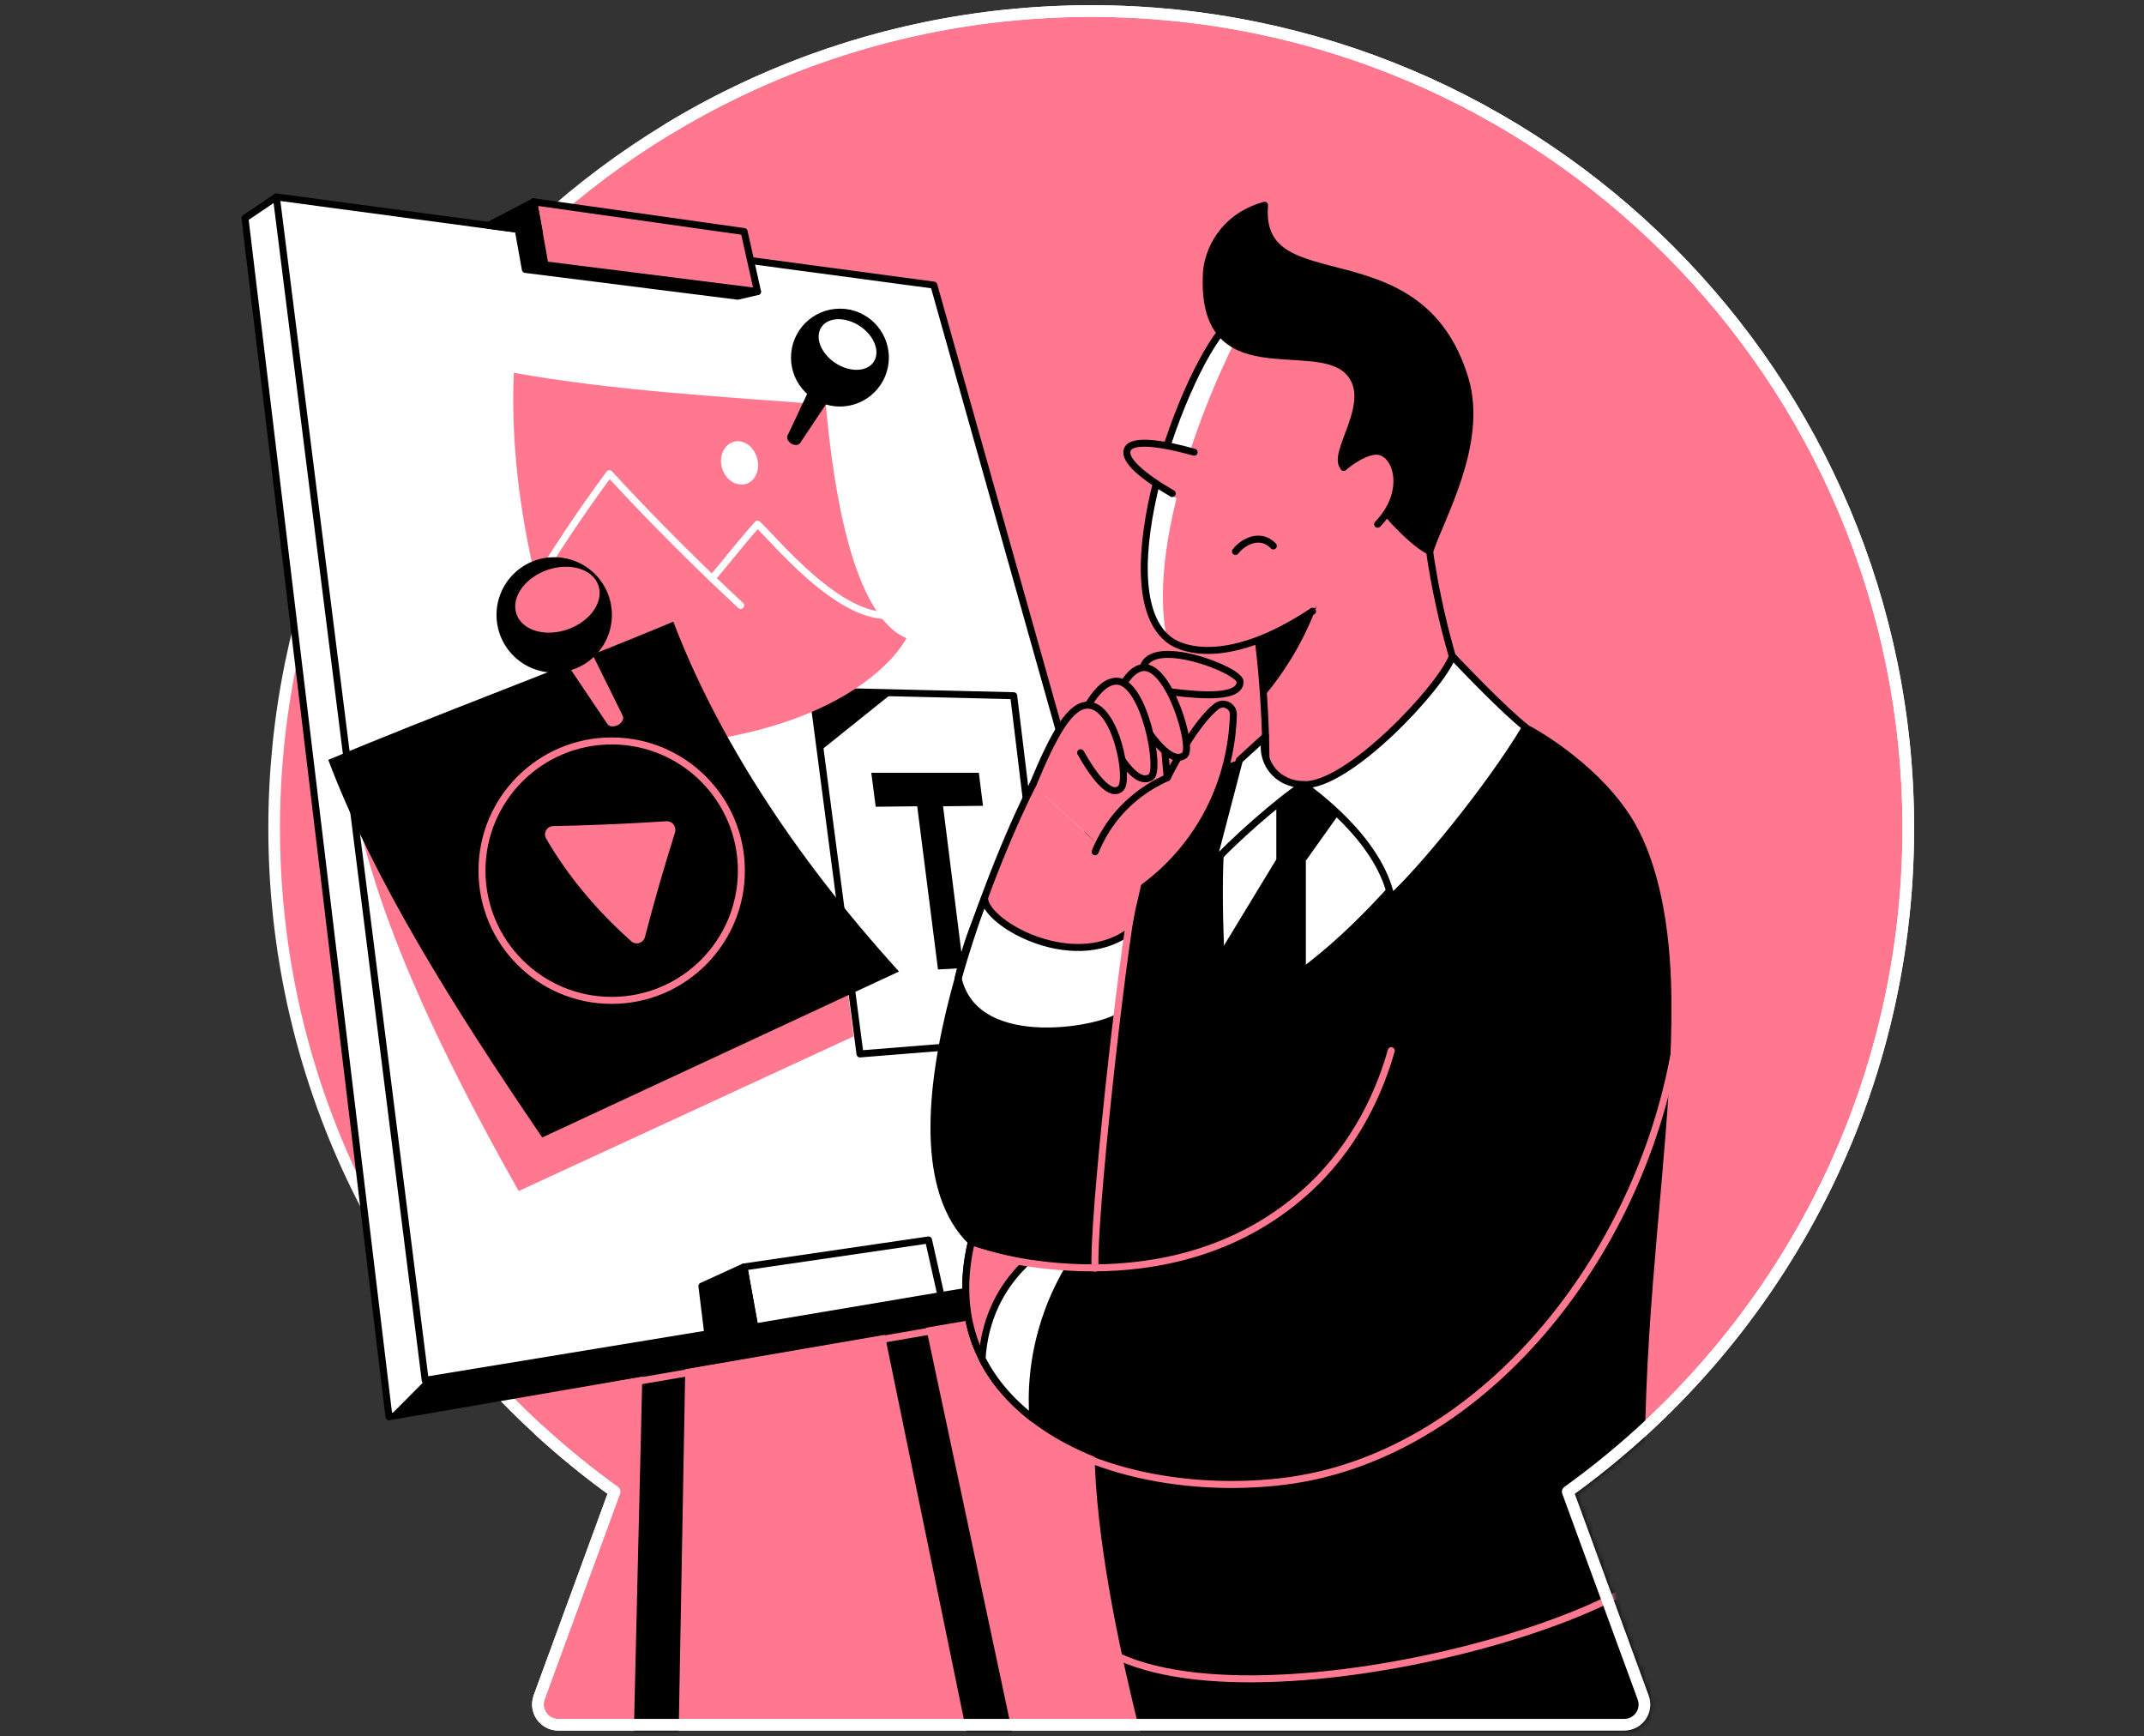 <svg width="368" height="298" viewBox="0 0 368 298" fill="none" xmlns="http://www.w3.org/2000/svg">
<rect x="0" y="0" width="368" height="298" fill="#333333" stroke="none"/>
<path d="M327.542 142.139C327.542 64.688 264.75 1.896 187.299 1.896C109.849 1.896 47.057 64.688 47.057 142.139C47.057 189.053 70.102 230.556 105.477 256.003L92.538 291.305C91.714 293.599 93.398 296 95.8 296H278.763C281.201 296 282.885 293.599 282.025 291.305L269.087 256.003C304.497 230.556 327.542 189.053 327.542 142.139Z" fill="#FF788F" stroke="white" stroke-width="2" stroke-miterlimit="10" stroke-linecap="round" stroke-linejoin="round"/>
<mask id="mask0_9290_11" style="mask-type:alpha" maskUnits="userSpaceOnUse" x="40" y="0" width="289" height="297">
<path d="M327.542 142.139C327.542 64.688 264.75 1.896 187.299 1.896C160.989 1.896 136.371 9.142 115.331 21.747C95.865 33.409 53.176 11.158 41.331 30.5C39.331 41 47.057 115.339 47.057 142.139C47.057 163.558 54.743 224.35 63.331 242.5C71.777 260.352 81.002 235.633 95.799 248.378C98.909 251.057 102.138 253.601 105.476 256.003L92.538 291.305C91.714 293.599 93.398 296 95.799 296H278.763C281.2 296 282.885 293.599 282.025 291.305L269.086 256.003C304.496 230.556 327.542 189.054 327.542 142.139Z" fill="#45E0A8" stroke="white" stroke-width="2" stroke-miterlimit="10" stroke-linecap="round" stroke-linejoin="round"/>
</mask>
<g mask="url(#mask0_9290_11)">
<path d="M47.434 33.8L42.047 37.444L66.764 243.145L210.869 218.308L215.306 213.476L47.434 33.8Z" fill="white" stroke="black" stroke-width="1.2" stroke-miterlimit="10" stroke-linecap="round" stroke-linejoin="round"/>
<path d="M215.306 213.476L208.849 206.584L165.752 204.604L72.983 236.887L66.764 243.145L210.869 218.309L215.306 213.476Z" fill="black"/>
<path d="M160.286 48.931L47.434 33.8L72.983 236.886L207.027 214.862L160.286 48.931Z" fill="white" stroke="black" stroke-width="1.2" stroke-miterlimit="10" stroke-linecap="round" stroke-linejoin="round"/>
<path d="M90.174 46.238L88.629 37.642L91.6 34.632L130.023 50.041L126.616 50.833L90.174 46.238Z" fill="black" stroke="black" stroke-width="1.2" stroke-miterlimit="10" stroke-linecap="round" stroke-linejoin="round"/>
<path d="M93.541 45.446L91.6 34.632L127.725 39.742L130.023 50.041L93.541 45.446Z" fill="#FF788F" stroke="black" stroke-width="1.2" stroke-miterlimit="10" stroke-linecap="round" stroke-linejoin="round"/>
<path d="M83.876 38.672L91.6 34.632L92.551 39.821L83.876 38.672Z" fill="black" stroke="black" stroke-width="1.2" stroke-miterlimit="10" stroke-linecap="round" stroke-linejoin="round"/>
<path d="M108.765 298.553C111.221 301.128 113.716 303.623 116.331 306L117.664 232.449H110.336L108.765 298.553Z" fill="black"/>
<path d="M180.052 327.001L158.305 224.765L151.374 226.706L172.011 327.001H180.052Z" fill="black"/>
<path d="M127.686 217.436L129.548 227.735L161.514 222.348L159.375 212.802L127.686 217.436Z" fill="white" stroke="black" stroke-width="1.2" stroke-miterlimit="10" stroke-linecap="round" stroke-linejoin="round"/>
<path d="M127.686 217.436L129.548 227.734L121.467 228.764L120.477 220.723L127.686 217.436Z" fill="black" stroke="black" stroke-width="1.2" stroke-miterlimit="10" stroke-linecap="round" stroke-linejoin="round"/>
<path d="M104.514 237.915L163.772 227.735" stroke="#FF788F" stroke-width="1.2" stroke-miterlimit="10" stroke-linecap="round" stroke-linejoin="round"/>
<path d="M181.122 178.182L147.611 180.876L139.451 118.567L173.992 119.399L181.122 178.182Z" fill="white" stroke="black" stroke-width="1.2" stroke-miterlimit="10" stroke-linecap="round" stroke-linejoin="round"/>
<path d="M140.797 128.866L153.196 118.924L139.451 118.567L140.797 128.866Z" fill="black"/>
<path d="M157.434 138.373L150.304 138.453L149.551 132.63H168.01L168.723 138.294L161.87 138.373L165.356 166.141L160.999 166.379L157.434 138.373Z" fill="black"/>
<path d="M155.573 109.537C146.304 105.576 143.016 83.711 141.749 69.451C123.726 68.064 105.544 67.074 88.194 63.984C87.283 85.176 92.789 107.16 101.345 128.352C146.304 128.867 155.573 109.537 155.573 109.537Z" fill="#FF788F"/>
<path d="M127.132 103.912C125.469 102.367 123.845 100.822 122.221 99.277C116.002 93.296 110.1 87.275 104.594 81.294C99.563 88.107 95.008 94.96 90.928 101.813" stroke="white" stroke-width="1.2" stroke-miterlimit="10" stroke-linecap="round" stroke-linejoin="round"/>
<path d="M122.221 99.277C124.36 96.782 127.727 92.464 130.024 89.969C132.52 92.147 144.165 106.724 153.197 105.576" stroke="white" stroke-width="1.2" stroke-miterlimit="10" stroke-linecap="round" stroke-linejoin="round"/>
<path d="M130.103 79.432C130.301 81.453 129.073 83.156 127.33 83.156C125.548 83.195 123.924 81.532 123.765 79.432C123.607 77.373 124.914 75.709 126.697 75.709C128.4 75.749 129.905 77.412 130.103 79.432Z" fill="white"/>
<path d="M144.165 69.767C148.803 69.767 152.563 66.007 152.563 61.369C152.563 56.731 148.803 52.972 144.165 52.972C139.527 52.972 135.768 56.731 135.768 61.369C135.768 66.007 139.527 69.767 144.165 69.767Z" fill="black"/>
<path d="M146.304 62.597L137.391 75.946L135.212 74.678L142.026 60.181L146.304 62.597Z" fill="black"/>
<path d="M149.969 62.093C151.126 60.341 150.052 57.591 147.569 55.951C145.086 54.312 142.135 54.403 140.978 56.156C139.821 57.908 140.895 60.658 143.378 62.298C145.861 63.938 148.812 63.846 149.969 62.093Z" fill="white"/>
<path d="M137.351 76.01C137.64 75.572 137.401 74.904 136.817 74.518C136.233 74.132 135.525 74.175 135.235 74.613C134.946 75.051 135.185 75.719 135.769 76.105C136.353 76.491 137.062 76.448 137.351 76.01Z" fill="black"/>
<path d="M146.502 177.866C127.885 186.461 108.713 195.334 89.026 204.405C75.954 181.272 62.605 154.138 60.07 132.352C78.291 124.945 101.662 121.578 118.972 114.527C123.725 131.996 132.321 149.464 145.234 167.844C145.591 170.458 145.868 172.993 146.502 177.866Z" fill="#FF788F"/>
<path d="M154.305 166.734C134.341 176.003 113.941 185.51 93.066 195.214C77.657 172.557 64.111 150.969 56.347 130.411C74.053 122.924 98.493 113.893 115.565 106.684C122.893 125.895 135.846 146.414 154.305 166.734Z" fill="black"/>
<path d="M114.377 140.946C107.564 141.382 101.068 141.659 94.928 141.778C93.859 141.817 93.185 142.966 93.74 143.917C97.384 150.215 102.335 156.196 108.356 161.544C109.148 162.257 110.416 161.861 110.693 160.831C112.238 154.85 113.981 148.829 115.882 142.808C116.12 141.817 115.367 140.867 114.377 140.946Z" fill="#FF788F"/>
<path d="M104.989 171.685C117.284 171.685 127.251 161.718 127.251 149.424C127.251 137.129 117.284 127.162 104.989 127.162C92.695 127.162 82.728 137.129 82.728 149.424C82.728 161.718 92.695 171.685 104.989 171.685Z" stroke="#FF788F" stroke-width="1.2" stroke-miterlimit="10"/>
<path d="M106.891 122.844C106.891 122.804 106.851 122.804 106.851 122.765L97.662 104.147L92.591 106.92L104.158 124.111C104.395 124.666 105.227 124.824 105.98 124.468C106.732 124.151 107.129 123.398 106.891 122.844Z" fill="#FF788F"/>
<path d="M95.126 115.436C100.595 115.436 105.029 111.003 105.029 105.534C105.029 100.064 100.595 95.631 95.126 95.631C89.657 95.631 85.223 100.064 85.223 105.534C85.223 111.003 89.657 115.436 95.126 115.436Z" fill="black"/>
<path d="M97.483 107.995C101.358 106.615 103.69 103.225 102.692 100.422C101.694 97.619 97.744 96.465 93.87 97.844C89.995 99.224 87.663 102.614 88.661 105.417C89.659 108.22 93.609 109.374 97.483 107.995Z" fill="#FF788F"/>
<path d="M261.453 124.033C264.503 125.42 275.198 131.955 280.546 141.185C284.546 148.117 286.765 158.574 286.883 171.368C287.359 210.544 272.742 260.414 293.38 327.001H204.532C200.095 315.078 186.667 269.881 187.935 244.293C188.331 239.817 182.706 238.43 183.063 233.954C185.519 205.672 187.935 177.389 190.391 149.107C191.936 146.136 195.263 140.749 201.482 136.154C207.78 131.48 213.959 129.896 217.247 129.262C232.933 128.311 245.807 125.023 261.453 124.033Z" fill="black"/>
<path d="M244.777 89.968C245.213 93.889 245.846 98.127 246.797 102.643C248.104 108.981 249.768 114.645 251.511 119.636C243.113 126.925 234.716 134.253 226.278 141.541L217.207 137.422C217.366 132.549 217.326 127.242 217.009 121.617C216.693 115.596 216.059 110.011 215.306 104.901C222.278 97.85 229.289 90.76 236.26 83.709L244.777 89.968Z" fill="#FF788F"/>
<path d="M216.851 119.637C218.514 117.696 220.297 115.28 222.04 112.348C223.822 109.338 225.09 106.486 226.001 104.03C222.871 103.832 219.742 103.674 216.613 103.476C216.177 103.951 215.702 104.387 215.266 104.862C215.979 109.417 216.534 114.369 216.851 119.637Z" fill="black"/>
<path d="M244.777 89.969C245.213 93.89 245.846 98.129 246.797 102.644C248.104 108.982 249.768 114.646 251.511 119.637C243.113 126.926 234.716 134.254 226.278 141.542L217.207 137.423C217.366 132.551 217.326 127.243 217.009 121.618C216.693 115.597 216.059 110.012 215.306 104.902" stroke="black" stroke-width="1.2" stroke-miterlimit="10" stroke-linecap="round" stroke-linejoin="round"/>
<path d="M225.288 104.863C210.83 114.488 202.987 111.359 201.006 110.012C189.044 101.892 203.225 62.32 211.186 55.111L225.288 54.557C225.288 54.557 240.459 64.578 241.41 65.687C242.36 66.757 246.48 79.393 246.48 80.066C246.48 80.74 225.288 104.863 225.288 104.863Z" fill="#FF788F"/>
<path d="M211.186 55.15C203.422 62.161 189.677 100.149 200.253 109.457C196.649 91.513 208.928 63.191 214.672 53.605L211.186 55.15Z" fill="white"/>
<path d="M211.186 55.15C203.264 62.32 189.044 101.931 201.006 110.051C202.987 111.398 210.83 114.527 225.288 104.902" stroke="black" stroke-width="1.2" stroke-miterlimit="10" stroke-linecap="round" stroke-linejoin="round"/>
<path d="M212.058 94.642C213.404 92.979 215.345 92.186 216.93 92.662C217.286 92.781 217.92 93.018 218.554 93.692" stroke="black" stroke-width="1.2" stroke-miterlimit="10" stroke-linecap="round" stroke-linejoin="round"/>
<path d="M205.997 77.887C200.65 76.382 194.273 75.312 193.441 77.174C192.49 79.432 197.521 82.957 202.67 85.968" fill="#FF788F"/>
<path d="M204.967 77.609C199.62 76.104 194.153 75.233 193.48 77.213C192.886 78.956 196.055 81.689 201.204 84.7" stroke="black" stroke-width="1.2" stroke-miterlimit="10" stroke-linecap="round" stroke-linejoin="round"/>
<path d="M217.049 35.226C209.721 37.285 207.265 43.267 207.067 46.911C206.037 67.231 225.328 57.725 231.349 63.666C236.617 68.895 227.823 78.323 230.873 80.343C233.25 82.917 235.666 85.453 238.043 88.027C238.756 89.057 242.994 93.573 245.411 94.603C247.114 89.136 254.798 76.144 251.471 65.053C243.707 39.187 215.623 52.338 217.049 35.226Z" fill="black" stroke="black" stroke-width="1.2" stroke-miterlimit="10" stroke-linecap="round" stroke-linejoin="round"/>
<path d="M229.646 81.096C230.121 80.621 234.201 76.976 236.934 77.531C240.063 78.125 241.568 84.701 236.459 89.969" fill="#FF788F"/>
<path d="M230.636 80.224C231.111 79.748 234.716 76.896 236.934 77.53C239.984 78.401 241.568 84.7 236.459 89.968" stroke="black" stroke-width="1.2" stroke-miterlimit="10" stroke-linecap="round" stroke-linejoin="round"/>
<path d="M183.974 277.487C197.283 301.174 283.833 280.18 288.903 263.979" stroke="#FF788F" stroke-width="1.2" stroke-miterlimit="10" stroke-linecap="round" stroke-linejoin="round"/>
<path d="M217.286 130.768C217.722 131.402 219.307 133.541 222.277 134.373C222.317 134.373 222.317 134.373 222.357 134.373C224.615 134.967 226.991 134.531 228.932 133.184C231.982 131.085 235.23 128.629 238.597 125.737C243.113 121.856 246.836 117.974 249.886 114.448C252.342 115.914 252.223 120.826 255.075 123.202C257.611 125.341 255.907 126.332 257.65 128.273C250.996 135.601 232.972 164.517 210.83 173.39C210.077 167.012 209.325 148.751 210.513 141.463C212.097 131.917 214.751 137.264 217.286 130.768Z" fill="white"/>
<path d="M224.218 147.601L230.08 139.362L223.663 134.648L219.069 137.698V147.482L208.413 165.03C207.621 170.932 208.176 171.962 208.136 176.715C212.057 171.566 218.633 175.963 224.139 170.259V147.601H224.218Z" fill="black"/>
<path d="M261.849 124.825C258.046 121.775 251.748 115.2 249.292 112.625C247.43 117.854 231.269 135.164 223.664 134.649C225.01 135.758 236.656 143.799 238.795 154.058C243.509 149.899 255.59 135.322 261.849 124.825Z" fill="white" stroke="black" stroke-width="1.2" stroke-miterlimit="10" stroke-linecap="round" stroke-linejoin="round"/>
<path d="M217.207 126.37C217.088 126.766 216.454 129.341 218.078 131.757C220.019 134.649 223.426 134.649 223.703 134.649C219.504 137.382 211.107 144.789 208.057 148.354L212.731 130.45L217.207 126.37Z" fill="white" stroke="black" stroke-width="1.2" stroke-miterlimit="10" stroke-linecap="round" stroke-linejoin="round"/>
<path d="M177.279 134.648C172.922 142.967 149.076 195.927 166.743 213.118C170.981 217.238 186.707 217.198 189.994 216.802C189.678 207.969 189.796 198.066 190.707 187.252C191.856 174.022 193.995 162.257 196.411 152.196" fill="#FF788F"/>
<path d="M200.61 134.649L199.303 123.241H190.549L183.221 128.509L177.279 134.649L196.411 152.157L200.61 134.649Z" fill="#FF788F"/>
<path d="M192.529 171.882H172.922L164.683 167.05C159.692 184.399 157.275 203.849 166.743 213.038C170.981 217.158 186.707 217.118 189.994 216.722C189.677 207.889 189.796 197.986 190.707 187.172C191.183 181.864 191.777 176.755 192.529 171.882Z" fill="black"/>
<path d="M194.866 159.089C185.082 167.685 168.762 158.376 169 154.059C166.861 159.921 166.069 161.189 164.445 167.883C167.534 181.43 190.549 176.36 192.212 174.221C192.173 174.221 193.638 164.952 194.866 159.089Z" fill="white" stroke="black" stroke-width="1.2" stroke-miterlimit="10" stroke-linecap="round" stroke-linejoin="round"/>
<path d="M189.004 155.444C191.46 154.335 193.955 153.265 196.411 152.156C199.145 150.096 203.937 145.977 207.463 139.124C210.79 132.668 211.582 126.567 211.662 122.686C211.701 121.18 209.958 120.309 208.77 121.22C205.245 123.953 201.085 131.875 200.333 133.46C198.63 134.212 196.332 135.44 194.035 137.5C190.549 140.629 188.806 144.115 187.935 146.175" fill="#FF788F"/>
<path d="M187.974 146.176C188.806 144.116 190.549 140.63 194.074 137.501C196.372 135.441 198.669 134.213 200.372 133.461C201.125 131.876 205.284 123.914 208.81 121.221C209.998 120.31 211.741 121.142 211.701 122.686C211.582 126.568 210.83 132.629 207.502 139.125C203.977 145.978 199.184 150.137 196.451 152.157" stroke="black" stroke-width="1.2" stroke-miterlimit="10" stroke-linecap="round" stroke-linejoin="round"/>
<path d="M197.758 120.547C195.738 117.18 195.817 116.348 196.213 114.605C197.52 109.1 212.81 114.962 212.85 116.982C212.889 119.874 206.274 119.398 201.164 118.765" fill="#FF788F"/>
<path d="M197.758 120.547C195.738 117.18 195.817 116.348 196.213 114.605C197.52 109.1 212.81 114.962 212.85 116.982C212.889 119.874 206.274 119.398 201.164 118.765" stroke="black" stroke-width="1.2" stroke-miterlimit="10" stroke-linecap="round" stroke-linejoin="round"/>
<path d="M191.381 120.23C192.926 116.625 194.431 114.764 196.213 114.566C200.729 114.17 204.928 128.43 203.304 129.618C200.967 131.361 197.323 126.409 194.827 121.894" fill="#FF788F"/>
<path d="M191.381 120.23C192.926 116.625 194.431 114.764 196.213 114.566C200.729 114.17 204.928 128.43 203.304 129.618C200.967 131.361 197.323 126.409 194.827 121.894" stroke="black" stroke-width="1.2" stroke-miterlimit="10" stroke-linecap="round" stroke-linejoin="round"/>
<path d="M185.994 122.33C187.974 118.725 189.757 116.903 191.658 116.903C196.451 116.943 199.343 132.312 197.52 133.382C194.906 134.966 191.579 129.42 189.44 124.429" fill="#FF788F"/>
<path d="M185.994 122.33C187.974 118.725 189.757 116.903 191.658 116.903C196.451 116.943 199.343 132.312 197.52 133.382C194.906 134.966 191.579 129.42 189.44 124.429" stroke="black" stroke-width="1.2" stroke-miterlimit="10" stroke-linecap="round" stroke-linejoin="round"/>
<path d="M185.479 129.144C188.054 133.699 190.708 136.828 192.371 135.244C193.916 133.778 191.539 121.023 186.747 120.984C183.736 120.944 181.043 125.579 177.279 134.61L176.527 139.839" fill="#FF788F"/>
<path d="M177.279 134.648C181.042 125.617 183.736 120.982 186.746 121.022C191.539 121.061 193.916 133.816 192.371 135.282C190.707 136.866 188.054 133.737 185.479 129.182" stroke="black" stroke-width="1.2" stroke-miterlimit="10" stroke-linecap="round" stroke-linejoin="round"/>
<path d="M199.937 128.865L200.333 133.46" stroke="black" stroke-width="1.2" stroke-miterlimit="10" stroke-linecap="round" stroke-linejoin="round"/>
<path d="M177.279 134.648C172.922 142.967 149.076 195.927 166.743 213.118C170.981 217.238 186.707 217.198 189.994 216.802C189.678 207.969 189.796 198.066 190.707 187.252C191.856 174.022 193.995 162.257 196.411 152.196" stroke="black" stroke-width="1.2" stroke-miterlimit="10" stroke-linecap="round" stroke-linejoin="round"/>
<path d="M238.795 180.32C237.171 186.064 233.21 196.759 223.228 205.275C200.253 224.882 168.287 213.633 166.742 213.039C159.573 243.064 193.044 256.571 220.099 253.6C253.451 249.917 280.506 221.991 282.684 180.28" fill="black"/>
<path d="M238.795 180.32C237.171 186.064 233.21 196.759 223.228 205.275C200.253 224.882 168.287 213.633 166.742 213.039C159.573 243.064 193.044 256.571 220.099 253.6C253.451 249.917 280.506 221.991 282.684 180.28" stroke="black" stroke-width="1.2" stroke-miterlimit="10"/>
<path d="M180.132 216.169C172.566 215.178 167.337 213.317 166.743 213.079C164.287 223.418 166.624 231.776 171.853 238.193L180.132 216.169Z" fill="#FF788F" stroke="black" stroke-width="1.2" stroke-miterlimit="10" stroke-linecap="round" stroke-linejoin="round"/>
<path d="M177.279 243.42C177.002 239.459 177.121 233.399 179.379 226.546C180.686 222.506 182.429 219.218 183.974 216.722V216.564C181.557 216.366 179.3 216.049 177.279 215.692C175.853 216.881 174.11 218.624 172.526 221C169.357 225.833 168.723 230.626 168.565 233.161C170.585 237.162 173.596 240.568 177.279 243.42Z" fill="white" stroke="black" stroke-width="1.2" stroke-miterlimit="10" stroke-linecap="round" stroke-linejoin="round"/>
<path d="M179.141 246.432C190.272 253.601 206.196 255.938 220.297 254.235C253.174 250.234 280.466 217.516 287.279 181.271" stroke="#FF788F" stroke-width="1.2" stroke-miterlimit="10" stroke-linecap="round" stroke-linejoin="round"/>
<path d="M238.795 180.32C237.171 186.064 233.21 196.759 223.228 205.275C200.254 224.883 169.278 215.337 167.733 214.782" stroke="#FF788F" stroke-width="1.2" stroke-miterlimit="10" stroke-linecap="round" stroke-linejoin="round"/>
<path d="M194.708 153.227C192.411 164.951 187.459 210.346 187.974 217.634" stroke="#FF788F" stroke-width="1.2" stroke-miterlimit="10" stroke-linecap="round" stroke-linejoin="round"/>
</g>
<path d="M92.538 245.48C96.634 249.235 100.955 252.75 105.476 256.003L92.538 291.305C91.714 293.599 93.398 296 95.799 296H278.763C281.2 296 282.885 293.599 282.025 291.305L269.086 256.003C304.496 230.556 327.542 189.054 327.542 142.139C327.542 64.688 264.75 1.896 187.299 1.896C160.78 1.896 135.98 9.258 114.83 22.049" stroke="white" stroke-width="2" stroke-miterlimit="10" stroke-linecap="round" stroke-linejoin="round"/>
</svg>


